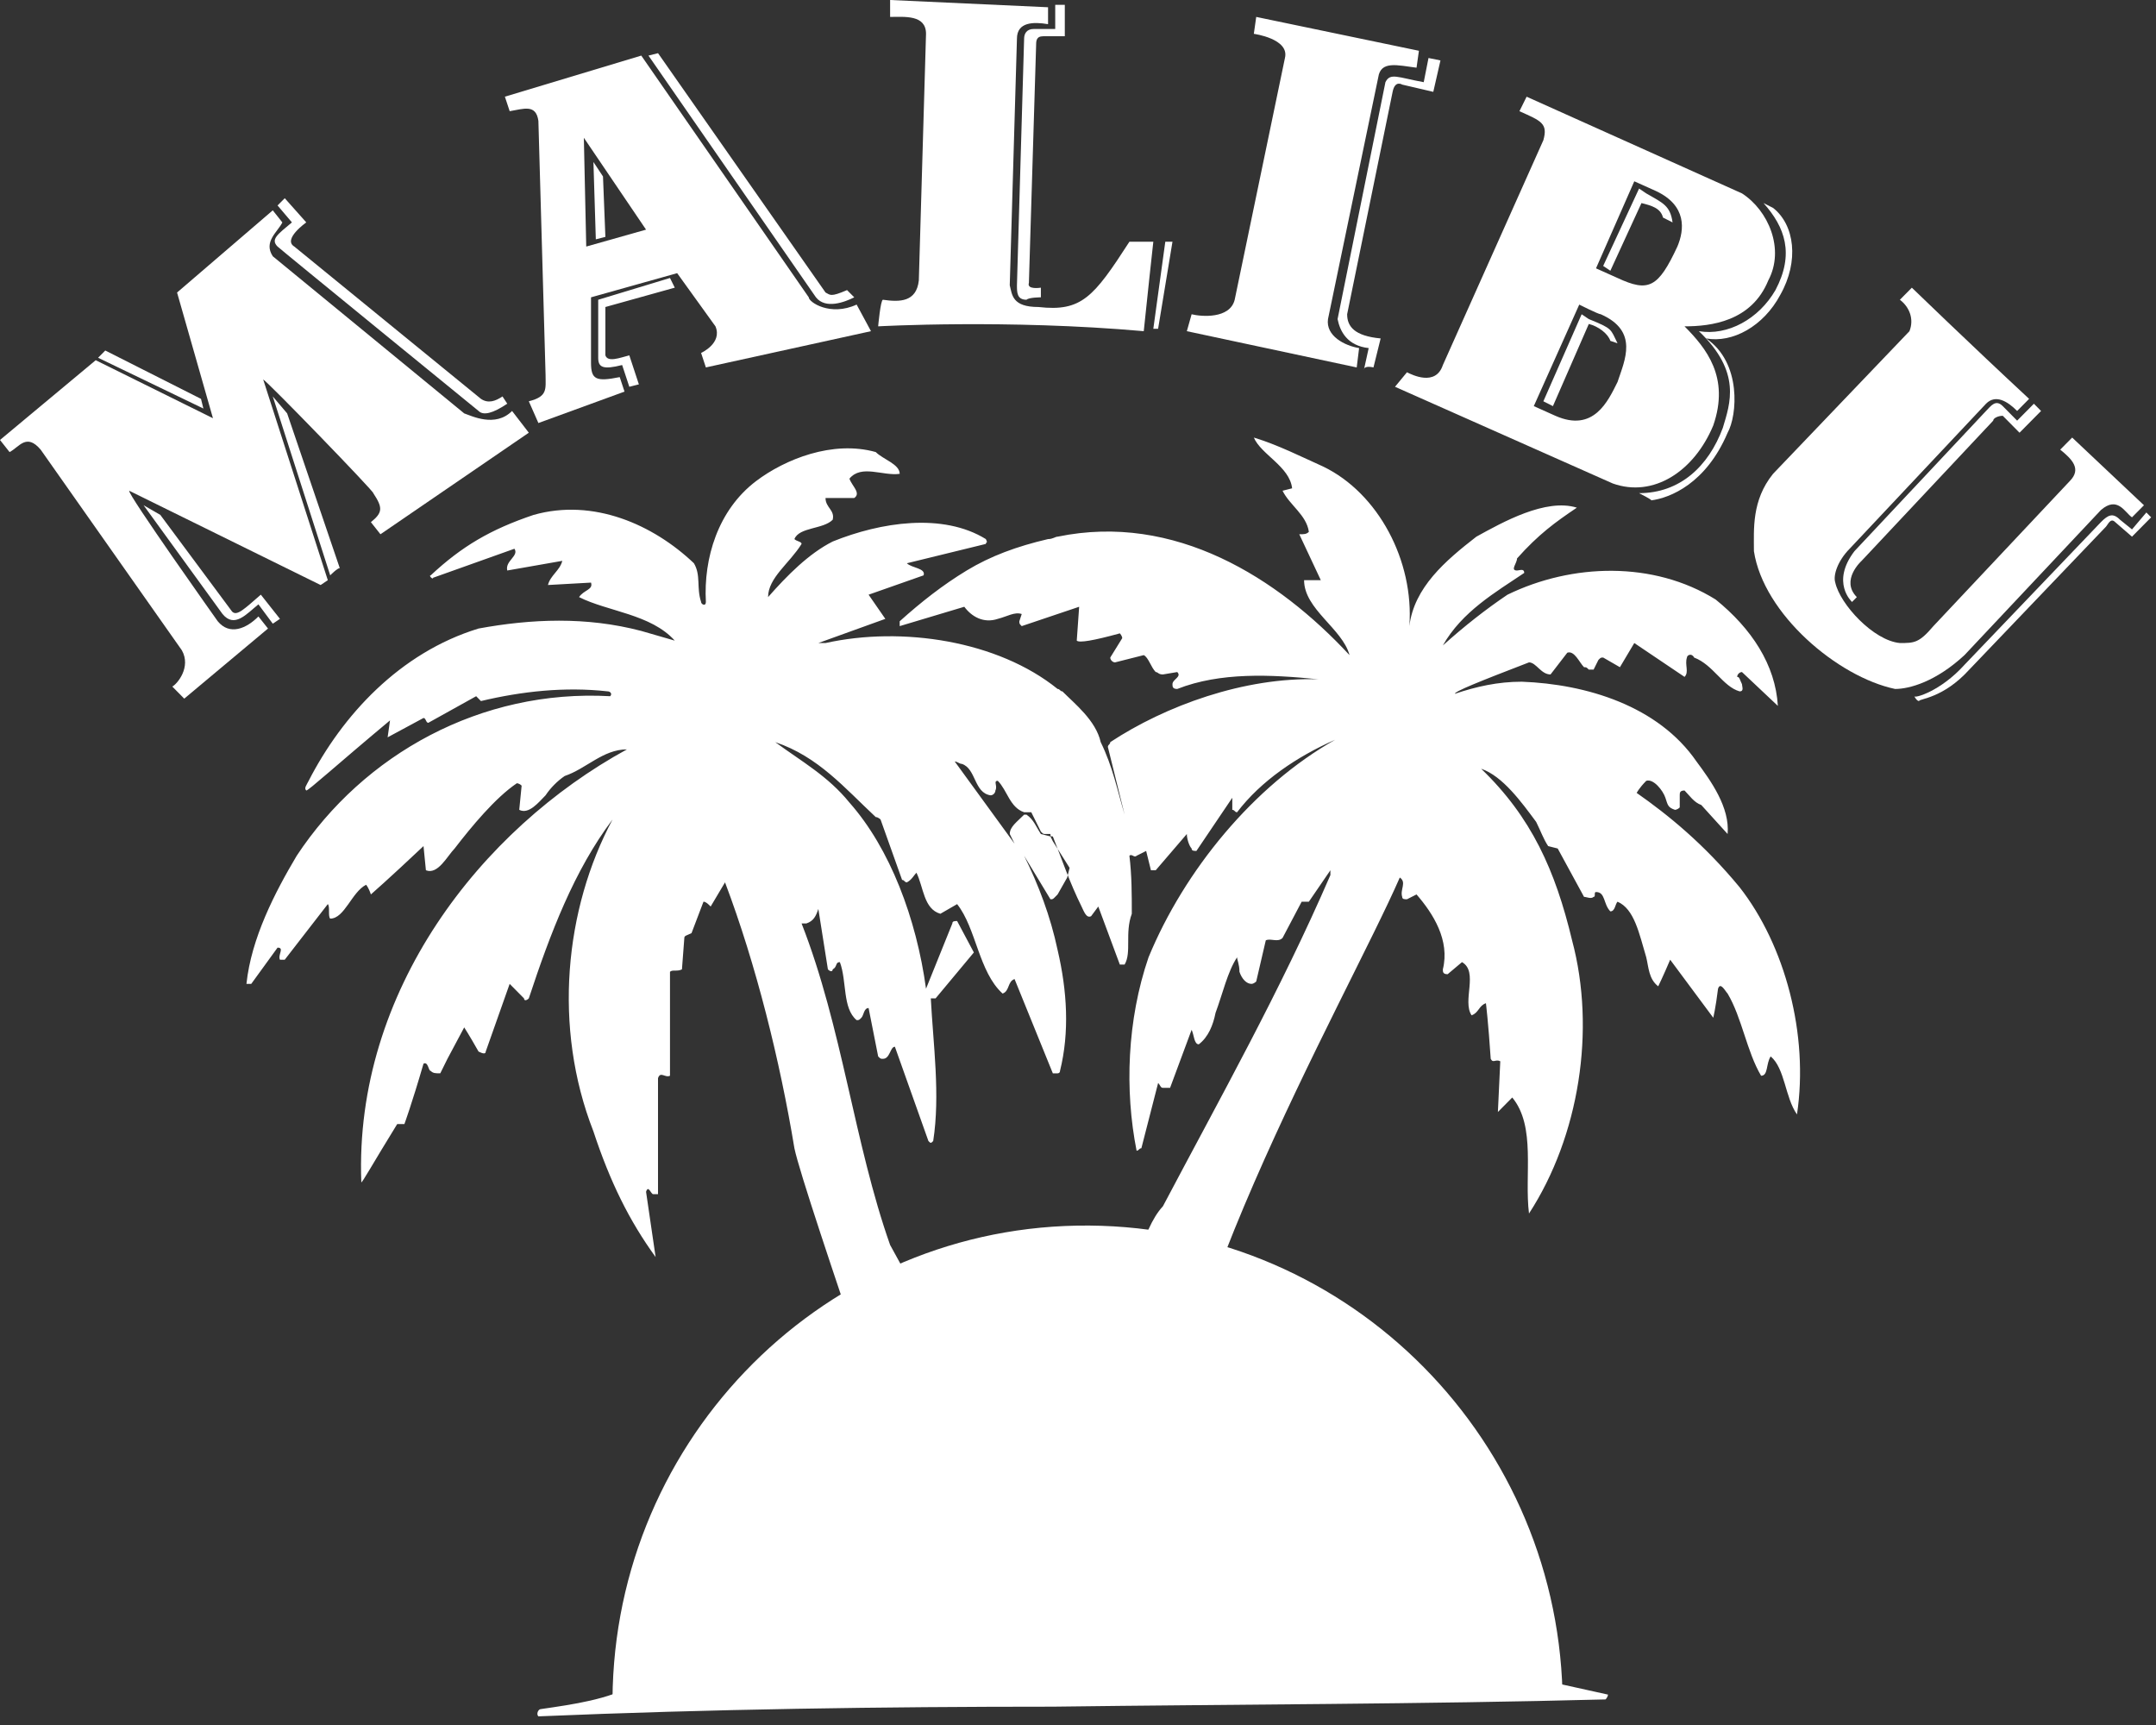 <svg width="110" height="88" viewBox="0 0 110 88" fill="none" xmlns="http://www.w3.org/2000/svg">
<rect x="0" y="0" width="110" height="88" fill="#333333" stroke="none"/>
<path fill-rule="evenodd" clip-rule="evenodd" d="M79.72 86.326L31.253 87.312C31.009 73.87 41.63 62.771 54.937 62.525C68.366 62.278 79.353 73.007 79.72 86.326Z" fill="white"/>
<path fill-rule="evenodd" clip-rule="evenodd" d="M100.474 34.16L107.432 26.884C107.554 26.761 107.676 26.391 107.921 26.638L108.775 27.378L109.752 26.391L109.508 26.144L108.775 27.008L108.165 26.514C107.799 26.144 107.554 26.268 107.188 26.638L100.229 33.914C99.009 35.27 97.666 35.64 97.666 35.517C97.666 35.517 97.788 35.763 97.91 35.763C97.91 35.64 99.131 35.64 100.474 34.16Z" fill="white"/>
<path fill-rule="evenodd" clip-rule="evenodd" d="M100.229 33.42L107.188 26.021C108.043 25.281 108.409 26.145 108.775 26.391L109.386 25.775L105.723 22.322L105.113 22.938C105.723 23.431 106.211 23.925 105.601 24.541L98.642 31.941C97.91 32.804 97.666 32.804 96.933 32.804C95.59 32.681 93.881 30.831 93.637 29.721C93.515 29.351 93.759 28.611 94.369 27.994L101.328 20.595C101.816 20.102 102.427 20.472 102.915 20.965L103.526 20.348C100.474 17.512 97.543 14.676 97.543 14.676L96.933 15.292C97.421 15.662 97.666 16.279 97.421 16.895L90.463 24.171C89.364 25.528 89.486 27.008 89.486 28.118C89.974 31.324 93.759 34.53 96.689 35.147C97.421 35.147 98.764 34.777 100.229 33.42Z" fill="white"/>
<path fill-rule="evenodd" clip-rule="evenodd" d="M94.492 30.708L94.736 30.461C93.881 29.598 94.98 28.611 94.98 28.611L101.694 21.459C101.694 21.335 101.939 21.212 102.183 21.212C102.183 21.212 102.793 21.829 103.037 22.075L104.136 20.965L103.77 20.596L102.915 21.459L102.183 20.719C101.816 20.349 101.572 20.719 101.328 20.965L94.614 28.118C93.393 29.721 94.492 30.708 94.492 30.708ZM9.4 35.641L13.673 32.065L13.185 31.448C12.575 32.065 11.72 32.434 11.11 31.695C11.11 31.695 6.47 25.159 6.592 25.035L16.359 29.845L16.725 29.598L13.429 19.362C13.551 19.362 19.167 25.159 19.045 25.159C19.533 25.898 19.533 26.145 18.923 26.638L19.411 27.255L26.98 22.075L26.126 20.965C25.271 21.829 24.05 21.212 23.684 21.089L13.917 13.073C13.429 12.333 14.162 11.84 14.406 11.347L13.917 10.73L9.034 14.923L10.865 21.335L4.883 18.376L0 22.445L0.488 23.062C0.977 22.815 1.343 22.075 2.075 22.939L9.278 33.174C9.767 34.038 9.034 34.901 8.79 35.024L9.4 35.641Z" fill="white"/>
<path fill-rule="evenodd" clip-rule="evenodd" d="M13.185 30.83L13.917 31.817L14.283 31.57L13.307 30.337C12.452 31.077 12.086 31.447 11.842 31.2L8.179 26.267L7.325 25.774L11.353 31.323C11.964 32.063 12.574 31.323 13.185 30.83ZM17.335 28.98L14.65 21.088L13.917 20.224L16.847 29.35C16.847 29.35 17.213 28.98 17.335 28.98ZM24.416 20.964C24.66 21.211 25.149 21.088 25.881 20.594L25.637 20.224C25.271 20.471 24.905 20.594 24.538 20.348L15.016 12.578C14.405 12.208 15.626 11.345 15.626 11.345L14.528 10.112L14.161 10.482L14.894 11.345C14.161 11.962 13.795 12.208 14.161 12.578C14.283 12.702 24.416 20.964 24.416 20.964ZM10.377 20.841L10.255 20.348L5.371 17.881L5.005 18.251C5.005 18.251 10.377 20.841 10.377 20.841ZM70.075 18.744L70.441 17.265C69.098 17.141 68.732 16.648 68.732 16.031L71.052 4.686C71.174 4.069 71.54 4.316 71.54 4.316L73.127 4.686L73.493 3.083L72.883 2.959L72.639 4.193C71.296 3.946 70.93 3.699 70.685 4.193L68.244 16.278C68.366 16.895 68.732 17.635 69.831 17.758L69.587 18.868C69.587 18.621 70.075 18.744 70.075 18.744Z" fill="white"/>
<path fill-rule="evenodd" clip-rule="evenodd" d="M69.22 18.745L69.342 17.758C68.61 17.635 67.633 17.142 67.755 16.278L70.319 3.946C70.441 3.083 71.296 3.33 72.272 3.453L72.394 2.59L64.093 0.863L63.971 1.726C63.971 1.726 65.802 1.973 65.558 2.96L62.994 15.292C62.75 16.278 61.285 16.155 60.797 16.032L60.553 16.895L69.22 18.745ZM44.804 16.648C44.804 16.648 51.396 16.278 58.355 16.895C58.477 15.662 58.843 12.332 58.843 12.332H57.623C55.791 15.168 55.181 15.909 52.983 15.662C51.641 15.662 51.641 15.045 51.518 14.552L51.885 1.973C51.885 1.11 52.739 1.11 53.472 1.233V0.37L45.414 0V0.863C46.147 0.863 47.246 0.74 47.246 1.726L46.879 14.305C46.757 15.415 45.903 15.415 45.048 15.292C44.926 15.292 44.804 16.648 44.804 16.648ZM59.087 16.772L59.82 12.332H59.454L58.843 16.772H59.087Z" fill="white"/>
<path fill-rule="evenodd" clip-rule="evenodd" d="M53.106 15.168V14.675C53.106 14.675 52.373 14.798 52.495 14.428L52.862 2.343C52.862 2.096 52.862 1.849 53.228 1.849H54.327V0.246H53.838V1.479H52.739C52.373 1.479 52.251 1.726 52.251 1.973L51.885 14.552C51.885 14.921 51.885 15.291 52.373 15.291C52.495 15.168 53.106 15.168 53.106 15.168ZM29.91 12.578L29.788 7.029L32.962 11.715L29.91 12.578ZM43.706 15.538C42.363 16.155 41.264 15.415 41.264 15.168L32.718 2.836L25.759 4.932L26.004 5.672C26.736 5.549 27.346 5.302 27.469 6.166L27.835 19.114C27.835 19.854 27.957 20.224 26.98 20.471L27.469 21.581L31.863 19.978L31.619 19.238C30.399 19.484 30.154 19.361 30.154 18.498V15.168L34.549 13.935L36.503 16.648C36.869 17.511 35.77 18.005 35.77 18.005L36.014 18.744L44.438 16.895L43.706 15.538Z" fill="white"/>
<path fill-rule="evenodd" clip-rule="evenodd" d="M34.183 14.182L30.521 15.292C30.521 15.292 30.521 18.375 30.521 18.252C30.521 18.745 30.765 18.868 31.742 18.622L32.108 19.731L32.596 19.608L32.108 18.128C31.62 18.252 31.009 18.498 30.887 18.128V15.662L34.428 14.675L34.183 14.182ZM43.584 15.168L43.217 14.799C42.363 15.168 42.363 15.045 42.119 14.922L33.573 2.713L33.085 2.836L41.63 15.168C42.119 15.785 43.095 15.415 43.584 15.168ZM30.887 12.085L30.765 9.002L30.277 8.263L30.399 12.209L30.887 12.085ZM85.58 12.579C84.603 14.675 84.115 14.922 82.528 14.182L81.429 13.689L83.382 9.249L84.481 9.742C86.068 10.482 85.946 11.716 85.58 12.579ZM82.528 19.485C82.039 20.471 81.307 22.075 79.354 21.211L78.255 20.718L80.574 15.539C80.574 15.539 81.551 16.032 81.673 16.032C83.626 16.895 82.894 18.375 82.528 19.485ZM83.626 25.158C85.702 25.158 87.167 23.801 87.899 21.828C88.266 20.595 88.876 18.991 86.678 16.895C88.144 17.142 89.731 16.278 90.585 14.799C91.562 12.949 91.073 11.592 89.975 10.359L90.463 10.606C91.562 11.469 91.806 13.319 90.829 15.045C89.975 16.648 88.388 17.512 87.045 17.265C88.876 18.498 88.632 21.211 88.144 22.075C87.045 24.664 85.213 25.404 84.237 25.527C84.359 25.527 83.626 25.158 83.626 25.158ZM88.876 9.866L77.889 4.933L77.522 5.673C78.621 6.166 78.987 6.289 78.743 7.153L73.616 18.622C73.249 19.731 72.029 19.115 71.784 18.991L71.174 19.731L82.284 24.664C84.359 25.404 86.434 24.048 87.411 21.705C88.266 19.238 87.045 17.758 85.946 16.648C87.289 16.648 89.364 16.402 90.219 14.305C91.073 12.702 90.219 10.729 88.876 9.866Z" fill="white"/>
<path fill-rule="evenodd" clip-rule="evenodd" d="M81.062 16.279L80.696 16.032L78.743 20.472L79.231 20.718L81.062 16.526C81.551 16.649 82.039 17.019 82.161 17.389L82.527 17.512C82.161 16.772 82.283 16.772 81.062 16.279ZM83.992 9.866L83.626 9.62L81.795 13.566L82.161 13.812L83.748 10.36C84.237 10.483 84.725 10.606 84.847 11.099L85.335 11.346C85.213 10.483 84.847 10.36 83.992 9.866ZM57.989 58.702C58.111 58.702 58.111 58.578 58.233 58.578L59.088 55.248C59.21 55.372 59.21 55.495 59.332 55.495C59.454 55.495 59.576 55.495 59.698 55.495L60.797 52.535C60.919 52.782 60.919 53.275 61.163 53.275C61.651 52.905 61.895 52.289 62.017 51.672C62.384 50.686 62.628 49.576 63.116 48.836C63.116 48.959 63.238 49.206 63.238 49.576C63.36 49.946 63.605 50.192 63.849 50.192C63.971 50.192 64.093 50.069 64.093 50.069L64.581 47.972C64.825 47.849 65.192 48.096 65.436 47.849L66.412 45.999C66.657 45.999 66.657 45.999 66.779 45.999L67.877 44.396C67.877 44.396 67.877 44.396 68 44.273L67.877 44.396C67.877 44.52 67.877 44.52 67.877 44.643C65.314 50.562 62.262 55.988 59.332 61.538C57.134 63.881 57.012 73.253 53.838 76.46C53.472 76.706 53.228 76.953 52.861 77.076L45.414 63.511C43.583 58.331 42.973 52.412 40.897 47.109H41.142C41.508 46.986 41.63 46.739 41.752 46.369L42.24 49.452C42.362 49.576 42.484 49.576 42.484 49.452C42.729 49.329 42.606 49.082 42.851 49.082C43.217 50.069 42.973 51.425 43.705 52.042C43.827 52.042 43.827 52.042 43.949 51.919C44.072 51.795 44.072 51.425 44.316 51.425L44.804 53.892C44.926 54.015 44.926 54.015 45.048 54.015C45.414 54.015 45.414 53.399 45.658 53.399L47.368 58.208C47.49 58.331 47.49 58.331 47.612 58.208C47.978 55.865 47.612 53.275 47.49 50.932C47.49 50.932 47.612 50.932 47.734 50.932L49.687 48.589L48.833 46.986C48.711 46.986 48.589 46.986 48.589 47.109L47.246 50.439C46.757 46.863 45.414 43.286 43.339 40.943C42.24 39.587 40.897 38.847 39.554 37.86C41.752 38.6 43.095 40.203 44.682 41.683C44.804 41.683 44.926 41.806 44.926 41.806L46.025 44.889C46.147 44.889 46.147 45.013 46.269 45.013C46.513 44.889 46.635 44.643 46.757 44.52C47.123 45.26 47.123 46.369 47.978 46.616L48.833 46.123C49.809 47.356 49.931 49.576 51.152 50.686C51.519 50.562 51.396 50.069 51.763 49.946L53.716 54.755C53.838 54.755 53.838 54.755 53.96 54.755C53.96 54.755 54.082 54.755 54.082 54.632C54.571 52.659 54.449 50.562 53.96 48.466C53.594 46.739 52.983 45.136 52.251 43.656L53.594 45.876C53.716 45.876 53.716 45.876 53.838 45.753L53.96 45.629L54.449 44.766L54.571 44.273L53.716 42.916L53.594 42.67L53.106 42.546C52.861 42.176 52.739 41.806 52.373 41.56H52.251C51.885 41.93 51.519 42.176 51.519 42.546L51.763 43.04L48.711 38.847C48.833 38.847 48.955 38.97 49.077 38.97C49.809 39.217 49.687 40.45 50.542 40.573C50.664 40.573 50.786 40.45 50.786 40.327C50.908 40.08 50.664 39.833 50.908 39.833C51.396 40.327 51.519 41.19 52.251 41.437C52.373 41.437 52.495 41.437 52.617 41.437L53.106 42.423C53.228 42.546 53.228 42.546 53.35 42.546C53.472 42.546 53.594 42.546 53.594 42.546C53.594 42.67 53.594 42.67 53.716 42.67C54.204 43.903 54.571 45.013 55.181 46.246C55.303 46.493 55.425 46.863 55.669 46.739L56.035 46.246L57.134 49.206C57.256 49.206 57.256 49.206 57.378 49.206C57.745 48.589 57.378 47.603 57.745 46.616C57.745 45.629 57.745 44.643 57.623 43.656C57.745 43.533 57.867 43.78 57.989 43.656L58.477 43.41L58.721 44.396H58.965L60.553 42.546C60.553 42.793 60.675 43.163 60.797 43.286C60.797 43.41 60.919 43.41 61.041 43.41L62.872 40.697V41.313C62.994 41.313 62.994 41.437 63.116 41.437C64.337 39.833 66.168 38.6 68.122 37.737C63.971 40.08 60.431 44.396 58.599 48.836C57.501 52.042 57.378 55.618 57.989 58.702ZM83.504 40.45C83.504 40.45 83.626 40.203 83.992 39.833C84.359 39.71 84.847 40.327 84.969 40.697C85.091 41.066 85.091 41.19 85.457 41.313C85.457 41.313 85.579 41.313 85.701 41.19V40.573C85.701 40.45 85.701 40.327 85.946 40.327C86.19 40.573 86.434 40.943 86.8 41.066L88.143 42.546C88.265 41.19 87.288 39.833 86.556 38.847C84.603 36.01 80.94 34.901 77.644 34.777C76.423 34.777 75.325 35.024 74.226 35.394C74.226 35.27 75.447 34.777 78.01 33.791C78.376 33.791 78.621 34.407 79.109 34.407L79.964 33.297C80.33 33.174 80.574 33.791 80.818 34.037C80.94 34.037 80.94 34.037 81.062 34.16C81.062 34.16 81.184 34.16 81.306 34.16L81.551 33.667C81.673 33.544 81.673 33.544 81.795 33.544L82.649 34.037L83.382 32.804L85.946 34.531C86.19 34.284 85.946 33.914 86.068 33.544C86.068 33.421 86.312 33.297 86.434 33.544C87.411 33.914 87.899 35.024 88.754 35.27C88.998 35.27 88.876 35.024 88.876 34.901C88.754 34.654 88.754 34.531 88.631 34.531C88.631 34.407 88.754 34.284 88.876 34.284L90.707 36.01C90.585 33.914 89.364 32.064 87.533 30.584C84.359 28.611 80.208 28.734 76.912 30.338C75.813 31.078 74.714 31.941 73.615 32.927C74.592 31.201 76.301 30.214 77.766 29.228C77.766 28.981 77.522 29.104 77.4 29.104C77.034 29.104 77.4 28.734 77.4 28.488C78.499 27.255 79.353 26.638 80.452 25.898C78.865 25.405 76.667 26.638 75.325 27.378C73.737 28.611 72.15 29.968 71.906 31.941C72.15 28.611 70.319 25.158 67.511 23.802C66.412 23.308 65.192 22.692 63.971 22.322C64.337 23.185 65.802 23.802 65.924 24.911L65.436 25.035C65.802 25.775 66.657 26.268 66.779 27.131C66.657 27.255 66.535 27.255 66.29 27.255L67.389 29.598H66.535C66.535 31.078 68.488 32.064 68.854 33.421C65.192 29.474 59.942 26.145 53.96 27.378C53.838 27.378 53.716 27.501 53.472 27.501C51.885 27.871 50.542 28.364 49.321 29.104C48.1 29.844 47.001 30.707 45.903 31.694C45.903 31.817 45.903 31.817 45.903 31.941L49.199 30.954C49.565 31.448 50.176 31.817 50.908 31.571C51.396 31.448 51.763 31.201 52.129 31.324L52.007 31.694C52.007 31.817 52.007 31.817 52.129 31.941L55.059 30.954L54.937 32.681C55.059 32.804 55.791 32.681 57.134 32.311C57.134 32.311 57.256 32.434 57.256 32.557L56.646 33.544C56.646 33.667 56.768 33.791 56.89 33.791L58.355 33.421C58.599 33.544 58.721 34.037 58.965 34.284C59.088 34.284 59.088 34.407 59.332 34.407L60.064 34.284C60.308 34.531 59.82 34.654 59.82 34.901C59.82 35.024 59.82 35.147 60.064 35.147C62.262 34.284 64.825 34.407 67.267 34.654C63.483 34.531 59.454 36.01 56.646 37.86C56.646 37.983 56.524 37.983 56.524 38.107L57.378 41.56C57.012 40.327 56.768 39.093 56.158 37.86C55.913 36.75 54.815 35.887 54.204 35.27C54.082 35.27 54.082 35.147 53.96 35.147C50.908 32.681 46.025 31.941 42.118 32.804C41.874 32.804 41.874 32.804 41.752 32.804L45.17 31.571L44.316 30.338L47.123 29.351C47.246 28.981 46.513 28.981 46.269 28.734L50.298 27.748C50.298 27.625 50.42 27.748 50.298 27.501C48.1 26.145 44.926 26.638 42.484 27.625C41.264 28.241 40.165 29.351 39.188 30.461C39.188 29.474 40.287 28.734 40.897 27.748C40.897 27.625 40.653 27.625 40.531 27.501C40.775 26.885 41.996 27.008 42.484 26.515C42.606 26.021 42.118 25.898 42.118 25.405H43.583C43.949 25.158 43.461 24.788 43.339 24.418C43.949 23.678 45.048 24.295 45.903 24.172C45.903 23.678 45.048 23.432 44.682 23.062C42.484 22.445 40.043 23.432 38.578 24.541C36.624 26.021 35.892 28.488 36.014 30.707C36.014 30.954 35.77 30.831 35.77 30.707C35.526 29.968 35.77 29.351 35.404 28.734C33.328 26.761 30.276 25.405 27.224 26.268C25.027 27.008 23.562 27.871 21.975 29.351C21.852 29.351 22.097 29.598 22.097 29.474L26.247 27.994C26.492 28.364 25.759 28.611 25.881 29.104L28.689 28.611C28.567 29.104 28.079 29.351 27.957 29.844L30.154 29.721C30.276 30.091 29.788 30.091 29.544 30.461C31.009 31.201 33.206 31.324 34.427 32.681L32.718 32.187C29.91 31.448 27.102 31.571 24.416 32.064C20.387 33.297 17.458 36.504 15.748 39.833C15.626 40.08 15.504 40.203 15.626 40.327C15.748 40.327 17.091 39.093 19.899 36.75L19.777 37.614L21.608 36.627C21.73 36.627 21.73 36.874 21.852 36.874L24.294 35.517C24.416 35.64 24.416 35.64 24.538 35.764C26.614 35.27 28.811 35.024 31.009 35.27C31.131 35.27 31.253 35.394 31.131 35.517C24.538 35.147 18.556 38.477 15.138 43.656C14.039 45.506 12.819 47.849 12.574 50.192H12.819L14.161 48.343C14.528 48.343 14.161 48.712 14.283 48.959C14.283 48.959 14.405 48.959 14.528 48.959L16.725 46.123C16.847 46.246 16.725 46.739 16.847 46.863C17.58 46.863 17.946 45.506 18.678 45.136C18.678 45.136 18.8 45.26 18.923 45.629C18.923 45.629 19.777 44.889 21.608 43.163L21.73 44.396C22.341 44.643 22.829 43.656 23.195 43.286C24.05 42.176 25.271 40.697 26.37 39.957C26.37 39.957 26.492 39.957 26.614 40.08L26.492 41.313C26.98 41.56 27.468 40.943 27.835 40.573C28.079 40.203 28.445 39.833 28.811 39.587C29.91 39.217 30.765 38.23 31.985 38.23C24.538 42.3 18.068 50.562 18.434 60.305C18.434 60.428 19.045 59.318 20.265 57.345C20.387 57.345 20.387 57.345 20.632 57.345C20.632 57.345 20.998 56.358 21.608 54.262C21.852 54.139 21.852 54.632 21.975 54.632C22.097 54.755 22.219 54.755 22.463 54.755L22.829 54.015L23.684 52.412C23.684 52.412 23.928 52.782 24.416 53.645C24.66 53.769 24.782 53.769 24.782 53.645L26.003 50.192C26.003 50.192 26.247 50.439 26.736 50.932C26.736 51.056 26.858 51.056 26.98 50.932C28.079 47.603 29.299 44.396 31.253 41.806C28.811 46.369 28.201 52.412 30.276 57.715C31.131 60.305 32.107 62.278 33.45 64.128L32.962 60.798C33.084 60.428 33.206 60.921 33.328 60.921C33.45 60.921 33.45 60.921 33.572 60.921V55.002C33.694 54.632 33.939 55.002 34.183 54.879V49.576C34.305 49.452 34.549 49.576 34.793 49.452L34.915 47.849C34.915 47.726 35.037 47.726 35.282 47.603L35.892 45.999C36.014 45.999 36.136 46.123 36.258 46.246L36.991 45.013C38.578 49.206 39.799 54.139 40.531 58.578C41.019 60.921 47.612 79.666 48.222 81.886C42.24 86.202 45.414 83.736 32.352 84.969C32.474 85.339 32.474 85.709 32.352 85.956C31.009 86.695 29.299 86.942 27.59 87.189C27.468 87.189 27.346 87.435 27.468 87.559C36.258 87.189 45.048 87.065 53.716 87.065C63.116 86.942 72.517 86.942 81.917 86.695C81.917 86.695 82.039 86.572 82.039 86.449L78.132 85.585C75.935 82.256 75.569 84.722 71.54 82.009C63.605 82.256 65.802 79.419 59.942 77.2C58.111 69.307 68.732 50.932 71.418 44.766C71.784 45.013 71.418 45.383 71.54 45.753C71.54 45.876 71.662 45.876 71.784 45.876L72.272 45.629C73.127 46.616 73.982 47.972 73.615 49.452C73.615 49.576 73.615 49.699 73.859 49.699L74.592 49.082C75.447 49.576 74.592 51.056 75.08 51.795C75.447 51.672 75.447 51.302 75.813 51.179C75.813 51.179 75.935 52.166 76.057 54.015C76.179 54.262 76.301 54.015 76.545 54.139L76.423 56.728L77.156 55.988C78.376 57.468 77.766 59.935 78.01 61.908C80.574 57.962 81.429 52.535 80.208 47.972C79.353 44.396 78.132 41.683 75.569 39.217C76.667 39.587 77.644 40.943 78.376 41.93C78.621 42.423 78.743 42.793 78.987 43.163L79.475 43.286L80.818 45.753C80.94 45.753 81.184 45.876 81.306 45.753C81.429 45.753 81.306 45.506 81.429 45.506C81.917 45.506 81.795 46.123 82.161 46.493C82.405 46.493 82.405 46.123 82.527 45.999C83.382 46.369 83.626 47.603 83.992 48.836C84.114 49.329 84.114 49.946 84.603 50.316C84.603 50.316 84.847 49.822 85.213 48.959C85.213 48.959 85.946 49.946 87.411 51.919C87.411 51.919 87.533 51.425 87.655 50.439C87.777 50.069 88.021 50.562 88.143 50.686C88.876 51.919 89.12 53.645 89.852 54.879C90.219 54.879 90.096 54.262 90.341 53.892C91.073 54.509 91.073 55.988 91.683 56.852C92.294 52.782 91.073 48.219 88.754 45.26C86.922 43.04 85.091 41.56 83.504 40.45Z" fill="white"/>
</svg>
